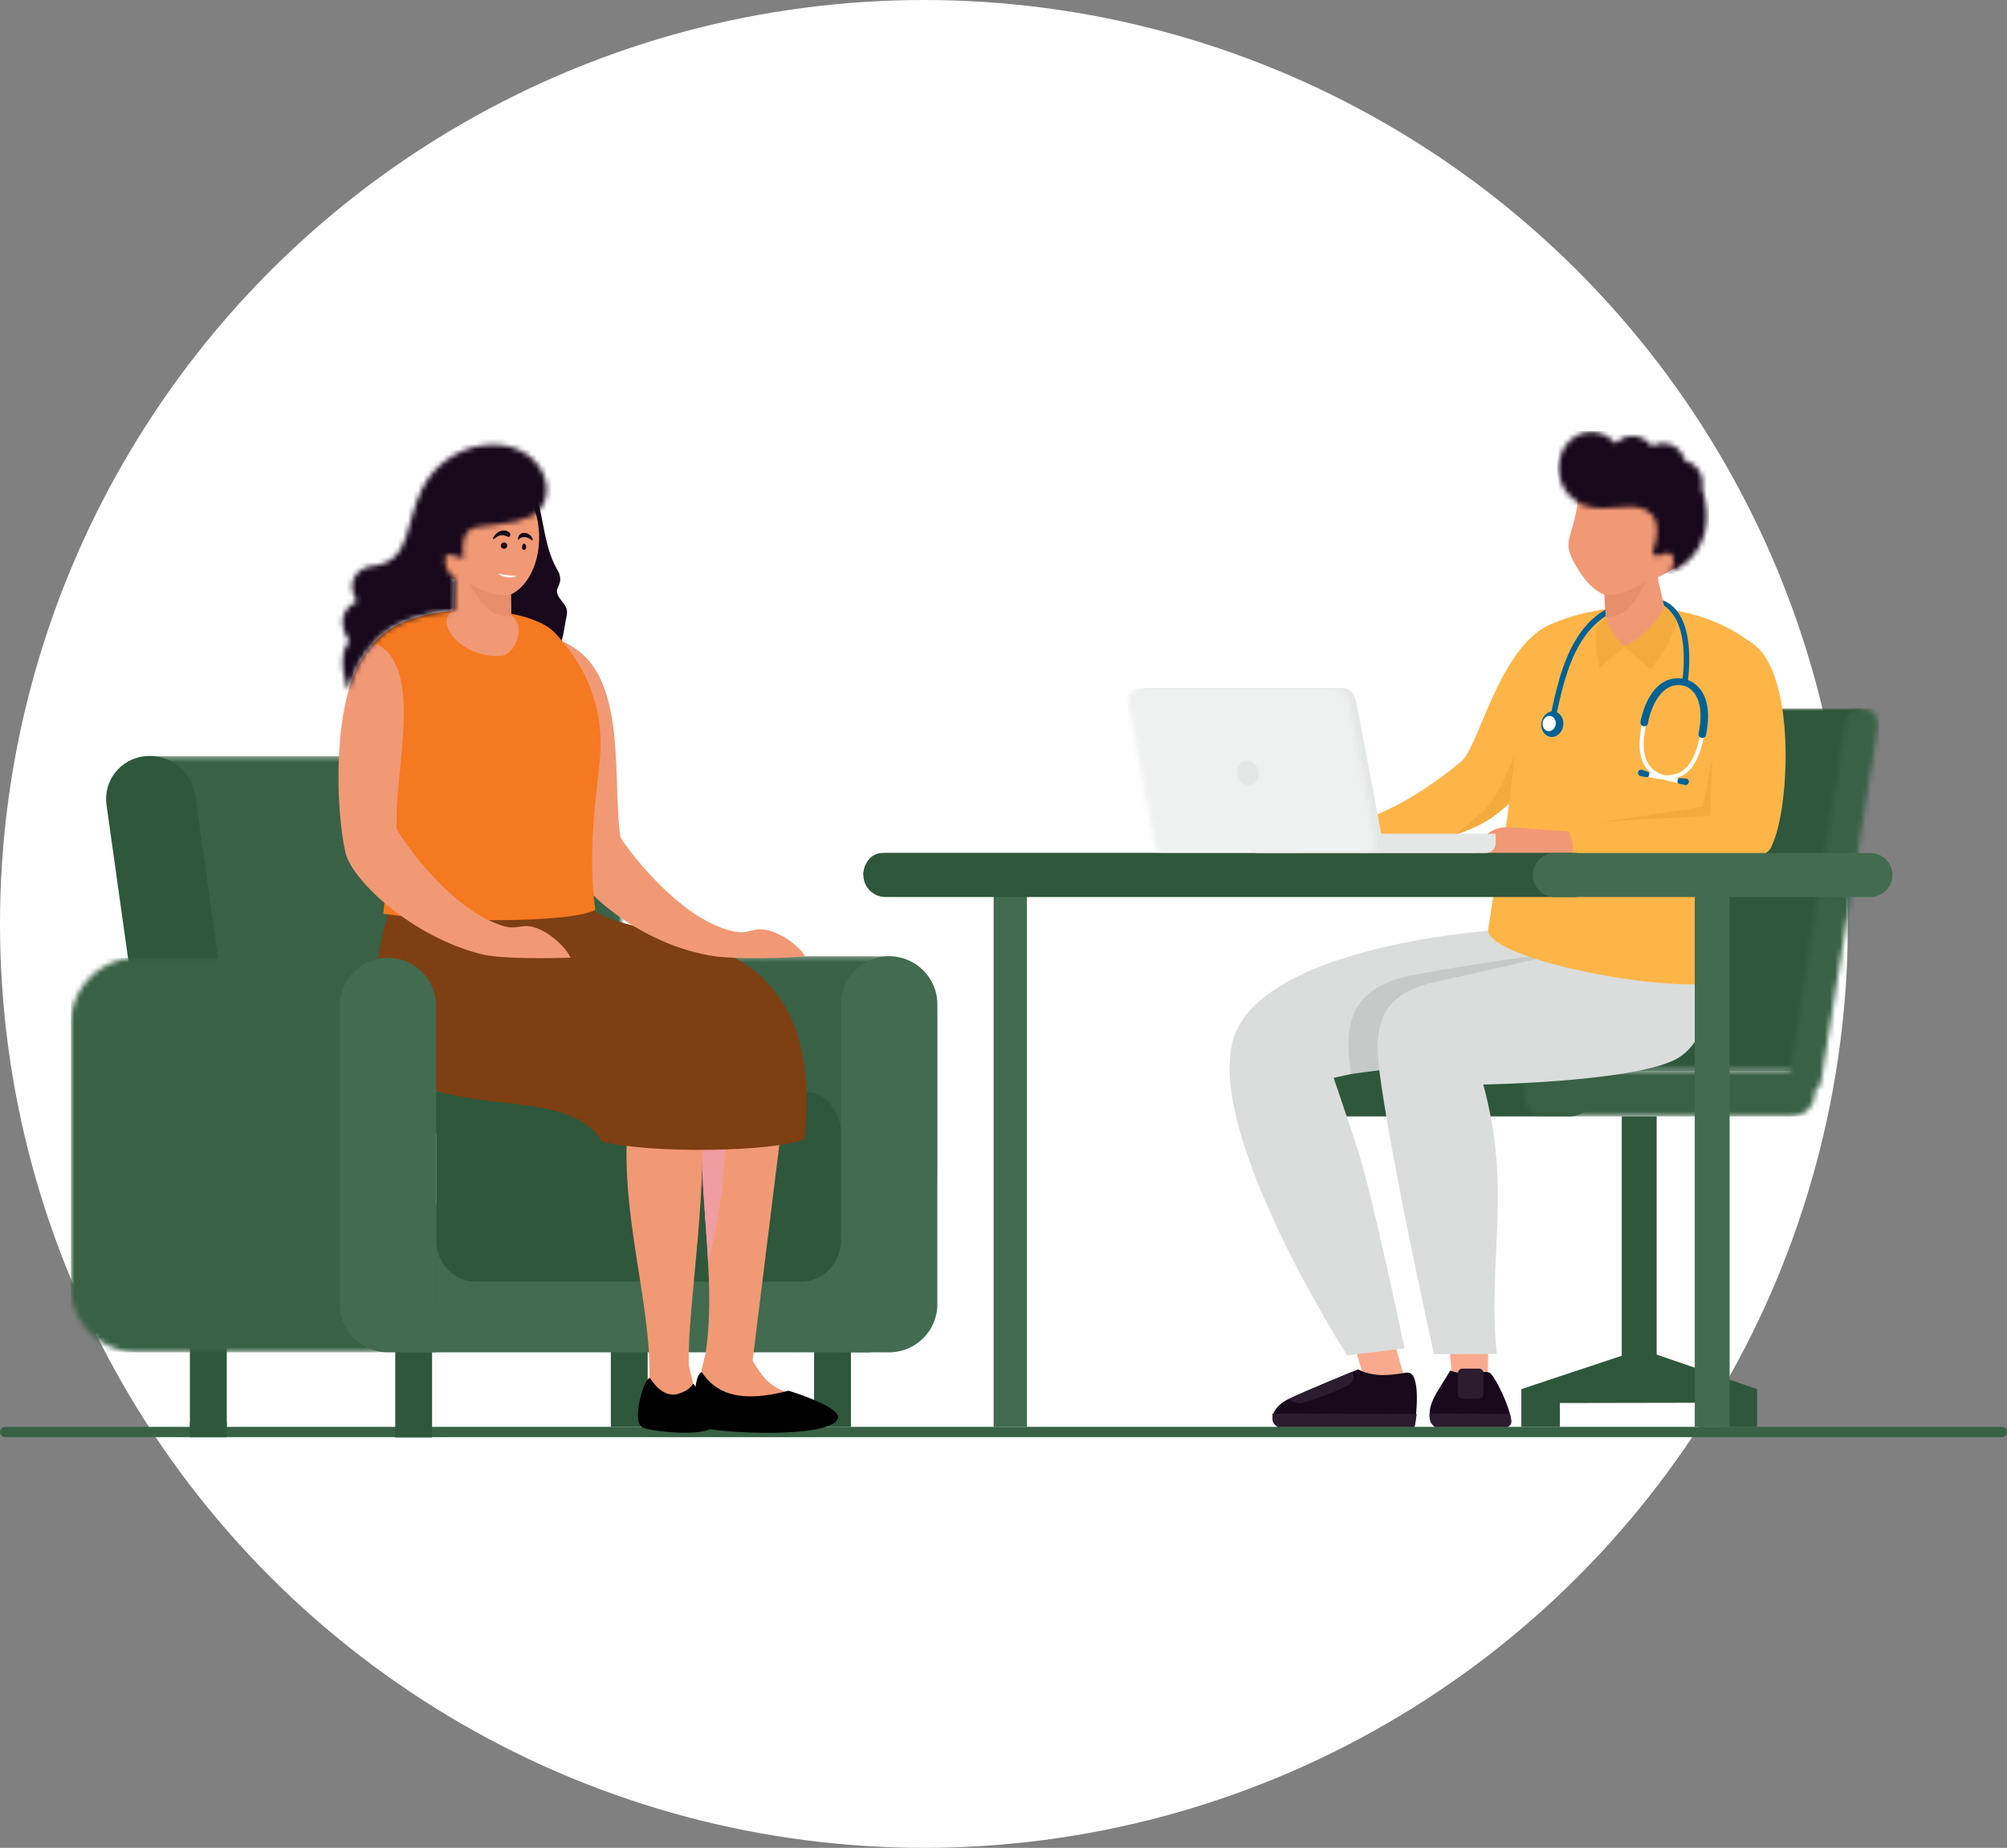 <svg width="391" height="360" viewBox="0 0 391 360" fill="none" xmlns="http://www.w3.org/2000/svg">
<rect x="0" y="0" width="391" height="360" fill="#808080" stroke="none"/>
<circle cx="180" cy="180" r="180" fill="white"/>
<g clip-path="url(#clip0_963_2954)">
<path fill-rule="evenodd" clip-rule="evenodd" d="M389.985 277.988H1.015C0.456 277.988 0 278.441 0 278.993C0 279.546 0.456 279.999 1.015 279.999H389.985C390.544 279.999 391 279.546 391 278.993C391 278.441 390.544 277.988 389.985 277.988Z" fill="#386145"/>
<path fill-rule="evenodd" clip-rule="evenodd" d="M103.724 91.597C103.595 94.635 104.419 95.945 104.952 98.154C106.167 103.204 106.286 107.159 108.823 111.463C109.035 111.824 109.205 112.675 109.124 113.205C108.991 114.067 108.472 114.655 108.501 115.143C108.616 117.063 110.899 117.654 110.406 119.9C109.881 122.288 109.787 125.221 107.985 128.313C107.985 128.313 100.46 121.504 97.491 121.251C94.52 120.998 93.268 111.926 93.225 111.459C93.18 110.991 94.057 92.591 94.057 92.591L103.727 91.595L103.724 91.597Z" fill="#17081B"/>
<path fill-rule="evenodd" clip-rule="evenodd" d="M122.589 244.277C120.615 244.277 119 245.879 119 247.836V277.987H126.128C126.155 277.987 126.178 277.964 126.178 277.936V247.836C126.178 245.877 124.563 244.277 122.589 244.277Z" fill="#2E573B"/>
<path fill-rule="evenodd" clip-rule="evenodd" d="M80.589 254C78.615 254 77 255.602 77 257.561V280.042H84.177V257.561C84.177 255.602 82.562 254 80.588 254" fill="#2E573B"/>
<path fill-rule="evenodd" clip-rule="evenodd" d="M162.189 244.277C160.214 244.277 158.599 245.879 158.599 247.836V277.987H165.776V247.836C165.776 245.877 164.161 244.277 162.187 244.277" fill="#2E573B"/>
<path fill-rule="evenodd" clip-rule="evenodd" d="M40.589 244.277C38.615 244.277 37 245.879 37 247.836V277.987H44.177V247.836C44.177 245.877 42.562 244.277 40.588 244.277" fill="#2E573B"/>
<path fill-rule="evenodd" clip-rule="evenodd" d="M164.161 234.728H82.683C79.736 234.728 77.326 237.12 77.326 240.043V263.461H169.52V240.043C169.52 237.119 167.109 234.728 164.163 234.728" fill="#426B4F"/>
<mask id="mask0_963_2954" style="mask-type:luminance" maskUnits="userSpaceOnUse" x="119" y="186" width="64" height="54">
<path d="M170.274 186.297H131.773C131.673 186.297 131.574 186.297 131.474 186.3L131.393 186.303C131.32 186.304 131.25 186.308 131.179 186.311L131.078 186.315L130.891 186.327L130.766 186.336L130.6 186.352L130.479 186.364L130.273 186.387L130.197 186.396C130.103 186.408 130.011 186.42 129.917 186.435H129.904L129.821 186.451L129.633 186.481L129.518 186.502L129.34 186.536L129.24 186.557L129.059 186.597L128.956 186.62L128.777 186.664L128.671 186.691L128.507 186.735L128.394 186.766C128.307 186.79 128.221 186.818 128.134 186.844L128.038 186.874L127.871 186.929L127.756 186.968L127.596 187.025L127.495 187.061L127.334 187.122L127.22 187.166L127.068 187.229L126.965 187.272L126.787 187.349L126.714 187.381H126.712L126.623 187.422L126.469 187.494L126.348 187.553L126.218 187.617L126.092 187.681L125.983 187.738L125.838 187.815L125.742 187.869L125.602 187.948L125.524 187.993C125.324 188.111 125.129 188.233 124.939 188.359L124.767 188.476L124.713 188.513L124.555 188.625L124.497 188.668L124.34 188.784L124.294 188.819C124.038 189.014 123.789 189.219 123.548 189.433H123.547C123.487 189.487 123.428 189.541 123.368 189.596L123.356 189.608C123.301 189.66 123.246 189.711 123.192 189.763L123.163 189.79C122.808 190.135 122.475 190.499 122.163 190.882L122.16 190.887C120.463 192.984 119.442 195.643 119.442 198.526V227.037C119.442 233.765 124.991 239.271 131.773 239.271H170.274C177.056 239.271 182.606 233.765 182.606 227.037V198.526C182.606 195.738 181.652 193.159 180.053 191.097L180.033 191.071C179.987 191.012 179.939 190.952 179.892 190.893L179.875 190.873C179.615 190.553 179.341 190.247 179.05 189.956L179.043 189.949C178.991 189.896 178.937 189.844 178.883 189.792L178.852 189.762C178.802 189.713 178.75 189.664 178.699 189.615L178.66 189.58C178.61 189.533 178.559 189.487 178.507 189.44L178.467 189.405C178.237 189.201 177.999 189.005 177.753 188.817L177.707 188.782L177.551 188.667L177.494 188.625L177.326 188.507L177.296 188.485C177.234 188.443 177.171 188.4 177.108 188.359C176.921 188.234 176.729 188.114 176.533 188L176.444 187.948L176.31 187.872L176.203 187.812L176.071 187.741L175.953 187.678L175.831 187.616L175.688 187.546L175.584 187.495C175.512 187.46 175.44 187.428 175.368 187.395L175.337 187.381H175.335L175.282 187.357C175.217 187.328 175.151 187.299 175.087 187.272L174.973 187.224L174.829 187.165L174.709 187.119L174.559 187.061L174.451 187.022L174.293 186.967L174.178 186.927L174.02 186.876L173.912 186.842L173.902 186.839C173.82 186.813 173.737 186.79 173.654 186.766L173.524 186.731L173.381 186.693L173.265 186.664L173.096 186.623L172.988 186.598L172.81 186.56L172.706 186.539L172.535 186.507L172.411 186.484L172.239 186.455L172.132 186.439C172.038 186.425 171.944 186.411 171.851 186.399L171.766 186.388C171.7 186.381 171.634 186.373 171.568 186.365L171.444 186.353L171.281 186.338L171.154 186.329L170.968 186.317L170.865 186.312C170.795 186.309 170.724 186.306 170.653 186.304L170.57 186.301C170.472 186.298 170.372 186.298 170.273 186.298L170.274 186.297Z" fill="white"/>
</mask>
<g mask="url(#mask0_963_2954)">
<path d="M182.607 186.297H119.442V239.275H182.607V186.297Z" fill="#386145"/>
</g>
<path fill-rule="evenodd" clip-rule="evenodd" d="M173.22 186.297C168.059 186.297 163.834 190.486 163.834 195.608V263.464H173.22C178.383 263.464 182.606 259.274 182.606 254.153V195.608C182.606 190.488 178.383 186.297 173.22 186.297Z" fill="#426B4F"/>
<mask id="mask1_963_2954" style="mask-type:luminance" maskUnits="userSpaceOnUse" x="28" y="147" width="99" height="73">
<path d="M28.188 147.325L38.102 219.707L123.29 219.747C123.444 219.747 123.596 219.707 123.752 219.707C125.375 219.707 126.46 217.753 126.207 215.987L118.198 158.898C117.724 155.637 116.121 147.325 105.26 147.325H28.188Z" fill="white"/>
</mask>
<g mask="url(#mask1_963_2954)">
<path d="M126.46 147.325H28.188V219.747H126.46V147.325Z" fill="#386145"/>
</g>
<path fill-rule="evenodd" clip-rule="evenodd" d="M156.062 212.785H92.741C88.466 212.785 84.967 216.424 84.967 220.872V241.621C84.967 246.069 88.466 249.707 92.741 249.707H156.062C160.337 249.707 163.836 246.068 163.836 241.621V220.872C163.836 216.424 160.337 212.785 156.062 212.785Z" fill="#2E573B"/>
<path fill-rule="evenodd" clip-rule="evenodd" d="M157.5 212.784H84.556C82.669 212.784 81.125 216.424 81.125 220.874H163.834C163.834 216.425 160.6 212.784 157.499 212.784" fill="#2E573B"/>
<path fill-rule="evenodd" clip-rule="evenodd" d="M28.188 147.325C23.438 147.849 20.093 152.121 20.752 156.817L25.787 192.678C26.447 197.375 30.871 200.789 35.621 200.265C40.371 199.741 43.716 195.47 43.057 190.773L38.022 154.912C37.362 150.216 32.938 146.801 28.188 147.325Z" fill="#2E573B"/>
<mask id="mask2_963_2954" style="mask-type:luminance" maskUnits="userSpaceOnUse" x="13" y="186" width="72" height="78">
<path d="M13.801 250.62C13.801 250.729 13.801 250.84 13.805 250.95C13.808 251.06 13.813 251.169 13.818 251.278C13.824 251.387 13.83 251.495 13.839 251.603C13.847 251.712 13.857 251.82 13.868 251.928C13.879 252.036 13.891 252.143 13.905 252.249C13.919 252.356 13.934 252.462 13.95 252.569C13.966 252.674 13.983 252.781 14.003 252.886C14.022 252.991 14.043 253.096 14.065 253.2C14.086 253.303 14.109 253.408 14.134 253.512C14.158 253.615 14.184 253.717 14.211 253.821C14.237 253.923 14.266 254.025 14.295 254.127C14.324 254.229 14.355 254.33 14.386 254.43C14.418 254.531 14.45 254.63 14.484 254.73C14.518 254.829 14.553 254.928 14.59 255.025C14.627 255.124 14.664 255.222 14.702 255.318C14.74 255.415 14.78 255.511 14.822 255.607C14.863 255.703 14.905 255.799 14.947 255.894C14.991 255.988 15.035 256.082 15.081 256.177C15.127 256.27 15.173 256.363 15.221 256.456C15.268 256.548 15.318 256.64 15.368 256.73C15.419 256.821 15.469 256.911 15.522 257.001C15.574 257.091 15.627 257.179 15.681 257.267C15.735 257.356 15.79 257.444 15.847 257.529C15.904 257.616 15.961 257.703 16.019 257.788C16.077 257.873 16.137 257.959 16.197 258.042C16.257 258.126 16.318 258.21 16.381 258.292C16.444 258.374 16.507 258.457 16.572 258.537C16.636 258.618 16.701 258.699 16.767 258.778C16.833 258.857 16.9 258.936 16.968 259.014C17.035 259.092 17.104 259.168 17.173 259.244C17.242 259.32 17.313 259.396 17.385 259.471C17.457 259.546 17.53 259.619 17.603 259.692C17.677 259.765 17.751 259.836 17.826 259.908C17.901 259.98 17.976 260.05 18.053 260.118C18.13 260.187 18.208 260.255 18.286 260.324C18.365 260.391 18.443 260.458 18.524 260.523C18.604 260.589 18.686 260.654 18.767 260.717C18.848 260.781 18.931 260.843 19.014 260.906C19.097 260.968 19.181 261.027 19.266 261.088C19.35 261.148 19.436 261.207 19.522 261.265C19.608 261.323 19.696 261.379 19.783 261.436C19.871 261.492 19.958 261.547 20.047 261.6C20.136 261.655 20.225 261.707 20.316 261.758C20.406 261.81 20.497 261.86 20.589 261.911C20.681 261.961 20.773 262.008 20.865 262.055C20.959 262.103 21.053 262.15 21.146 262.194C21.24 262.24 21.335 262.284 21.43 262.326C21.526 262.369 21.622 262.412 21.719 262.451C21.816 262.492 21.912 262.532 22.011 262.57C22.109 262.608 22.207 262.646 22.305 262.681C22.405 262.718 22.503 262.753 22.605 262.786C22.704 262.82 22.806 262.852 22.907 262.884C23.008 262.916 23.11 262.945 23.213 262.974C23.315 263.003 23.418 263.03 23.521 263.057C23.624 263.083 23.728 263.109 23.833 263.134C23.937 263.158 24.041 263.181 24.146 263.202C24.25 263.223 24.356 263.243 24.462 263.263C24.568 263.281 24.674 263.3 24.782 263.316C24.889 263.333 24.995 263.348 25.104 263.361C25.211 263.374 25.32 263.386 25.428 263.397C25.537 263.408 25.646 263.418 25.755 263.426C25.864 263.434 25.974 263.441 26.083 263.447C26.194 263.453 26.303 263.456 26.413 263.459C26.524 263.463 26.634 263.464 26.746 263.464H72.022C72.132 263.464 72.244 263.463 72.355 263.459H72.359C72.465 263.456 72.571 263.452 72.677 263.447H72.686H72.696C72.802 263.443 72.907 263.435 73.012 263.428H73.015H73.027C73.124 263.42 73.221 263.411 73.316 263.402L73.356 263.397C73.451 263.388 73.546 263.376 73.64 263.364L73.681 263.359C73.773 263.347 73.864 263.335 73.954 263.321L74.008 263.313C74.099 263.3 74.191 263.284 74.281 263.268L74.306 263.263L74.334 263.258C74.421 263.243 74.509 263.226 74.596 263.208L74.641 263.199C74.728 263.181 74.816 263.163 74.903 263.143L74.955 263.131C75.04 263.111 75.124 263.089 75.209 263.068L75.282 263.05C75.361 263.03 75.439 263.009 75.516 262.986L75.594 262.963C75.669 262.942 75.744 262.919 75.82 262.896L75.922 262.864L76.105 262.805L76.248 262.756L76.371 262.713L76.512 262.661L76.612 262.623L76.652 262.608L76.81 262.546L76.908 262.506L76.95 262.489L77.105 262.424L77.201 262.381L77.243 262.363L77.395 262.294L77.491 262.25L77.522 262.237L77.683 262.159L77.778 262.112L77.783 262.109L77.966 262.016L78.059 261.967L78.072 261.961L78.245 261.868L78.337 261.816L78.35 261.809L78.52 261.711L78.611 261.658C82.405 259.413 84.963 255.298 84.963 250.62V199.448C84.963 199.338 84.963 199.227 84.958 199.117C84.955 199.007 84.951 198.898 84.946 198.79C84.94 198.68 84.934 198.572 84.924 198.464C84.917 198.356 84.906 198.247 84.895 198.139C84.885 198.031 84.872 197.925 84.859 197.818C84.845 197.711 84.829 197.605 84.814 197.498C84.797 197.392 84.78 197.287 84.76 197.181C84.742 197.076 84.722 196.971 84.699 196.868C84.677 196.764 84.654 196.659 84.63 196.557C84.605 196.455 84.579 196.351 84.553 196.248C84.527 196.146 84.498 196.044 84.469 195.942C84.439 195.84 84.409 195.739 84.378 195.639C84.346 195.538 84.314 195.438 84.28 195.339C84.246 195.24 84.211 195.141 84.174 195.042C84.137 194.943 84.1 194.845 84.06 194.749C84.022 194.652 83.982 194.556 83.94 194.46C83.899 194.364 83.858 194.268 83.815 194.174C83.772 194.079 83.727 193.985 83.681 193.89C83.635 193.797 83.589 193.703 83.541 193.612C83.494 193.519 83.445 193.427 83.394 193.338C83.343 193.246 83.293 193.156 83.24 193.066C83.188 192.977 83.135 192.887 83.081 192.8C83.027 192.712 82.972 192.623 82.915 192.538C82.858 192.451 82.801 192.364 82.743 192.279C82.685 192.194 82.625 192.109 82.565 192.025C82.505 191.941 82.444 191.857 82.381 191.775C82.318 191.693 82.255 191.611 82.192 191.53C82.127 191.449 82.063 191.368 81.997 191.289C81.931 191.21 81.863 191.131 81.796 191.053C81.728 190.975 81.659 190.898 81.59 190.822C81.521 190.746 81.451 190.671 81.378 190.596C81.306 190.522 81.234 190.449 81.162 190.375C81.088 190.302 81.014 190.231 80.939 190.161C80.864 190.089 80.789 190.019 80.712 189.951C80.635 189.882 80.559 189.813 80.479 189.746C80.4 189.679 80.322 189.612 80.241 189.547C80.161 189.481 80.08 189.416 79.998 189.352C79.917 189.288 79.834 189.226 79.751 189.165C79.668 189.102 79.584 189.041 79.499 188.982C79.415 188.923 79.329 188.863 79.243 188.805C79.157 188.747 79.07 188.691 78.982 188.635C78.894 188.578 78.807 188.524 78.718 188.47C78.629 188.415 78.54 188.364 78.449 188.312C78.359 188.26 78.268 188.21 78.176 188.16C78.084 188.109 77.992 188.062 77.898 188.013C77.805 187.966 77.711 187.92 77.617 187.875C77.524 187.829 77.428 187.785 77.333 187.742C77.238 187.7 77.141 187.657 77.045 187.616C76.948 187.575 76.851 187.535 76.753 187.497C76.655 187.459 76.556 187.421 76.458 187.384C76.359 187.348 76.26 187.313 76.159 187.279C76.059 187.246 75.958 187.214 75.856 187.182C75.755 187.15 75.654 187.119 75.551 187.09C75.45 187.062 75.345 187.034 75.243 187.007C75.14 186.981 75.035 186.955 74.931 186.931C74.826 186.906 74.722 186.883 74.616 186.862C74.512 186.841 74.406 186.821 74.3 186.801C74.194 186.783 74.088 186.765 73.981 186.748C73.873 186.731 73.767 186.717 73.66 186.704C73.552 186.69 73.443 186.678 73.336 186.667C73.227 186.656 73.118 186.646 73.009 186.638C72.9 186.631 72.791 186.623 72.68 186.617C72.571 186.611 72.461 186.608 72.35 186.605C72.24 186.602 72.129 186.6 72.017 186.6H26.746C26.634 186.6 26.524 186.6 26.413 186.605C26.303 186.608 26.192 186.612 26.083 186.617C25.973 186.623 25.864 186.629 25.755 186.638C25.646 186.646 25.537 186.656 25.428 186.667C25.319 186.678 25.211 186.69 25.104 186.704C24.996 186.717 24.889 186.733 24.782 186.748C24.674 186.765 24.568 186.781 24.462 186.801C24.356 186.819 24.25 186.839 24.146 186.862C24.041 186.883 23.936 186.906 23.833 186.931C23.728 186.955 23.625 186.979 23.521 187.007C23.418 187.033 23.315 187.062 23.213 187.09C23.11 187.119 23.008 187.15 22.907 187.182C22.806 187.214 22.706 187.246 22.605 187.279C22.505 187.313 22.405 187.348 22.305 187.384C22.207 187.421 22.107 187.458 22.011 187.497C21.912 187.535 21.816 187.575 21.719 187.616C21.622 187.657 21.526 187.698 21.43 187.742C21.335 187.785 21.24 187.829 21.146 187.875C21.053 187.92 20.957 187.966 20.865 188.013C20.773 188.061 20.68 188.109 20.589 188.16C20.497 188.21 20.406 188.26 20.316 188.312C20.225 188.364 20.136 188.417 20.047 188.47C19.958 188.525 19.869 188.578 19.783 188.635C19.696 188.691 19.608 188.747 19.522 188.805C19.436 188.863 19.35 188.923 19.266 188.982C19.181 189.041 19.097 189.102 19.014 189.165C18.931 189.227 18.848 189.29 18.767 189.352C18.686 189.416 18.604 189.48 18.524 189.545C18.445 189.611 18.365 189.678 18.286 189.745C18.208 189.812 18.13 189.88 18.053 189.949C17.976 190.018 17.901 190.088 17.826 190.159C17.751 190.231 17.677 190.302 17.603 190.374C17.53 190.447 17.457 190.52 17.385 190.595C17.313 190.669 17.242 190.744 17.173 190.82C17.104 190.896 17.035 190.974 16.968 191.052C16.9 191.129 16.833 191.208 16.767 191.288C16.701 191.367 16.636 191.448 16.572 191.528C16.507 191.609 16.444 191.691 16.381 191.773C16.318 191.856 16.257 191.939 16.197 192.023C16.137 192.107 16.077 192.192 16.019 192.278C15.961 192.363 15.904 192.448 15.847 192.536C15.79 192.623 15.735 192.712 15.681 192.798C15.627 192.887 15.574 192.975 15.522 193.065C15.469 193.155 15.419 193.245 15.368 193.336C15.318 193.427 15.27 193.519 15.221 193.612C15.173 193.705 15.126 193.797 15.081 193.89C15.035 193.983 14.991 194.078 14.947 194.174C14.905 194.268 14.861 194.364 14.822 194.46C14.78 194.556 14.74 194.652 14.702 194.749C14.664 194.847 14.625 194.944 14.59 195.042C14.553 195.139 14.518 195.238 14.484 195.339C14.45 195.438 14.418 195.538 14.386 195.639C14.353 195.739 14.324 195.84 14.295 195.942C14.266 196.044 14.238 196.146 14.211 196.248C14.184 196.35 14.158 196.453 14.134 196.557C14.109 196.661 14.086 196.764 14.065 196.868C14.043 196.971 14.023 197.076 14.003 197.181C13.985 197.287 13.966 197.393 13.95 197.498C13.933 197.605 13.919 197.711 13.905 197.818C13.891 197.925 13.879 198.033 13.868 198.139C13.857 198.247 13.847 198.356 13.839 198.464C13.832 198.572 13.824 198.68 13.818 198.79C13.812 198.899 13.808 199.007 13.805 199.117C13.802 199.227 13.801 199.336 13.801 199.448V250.62Z" fill="white"/>
</mask>
<g mask="url(#mask2_963_2954)">
<path d="M84.967 186.603H13.801V263.462H84.967V186.603Z" fill="#386145"/>
</g>
<path d="M44.177 277H37V281.646H44.177V277Z" fill="#2E573B"/>
<path d="M129.517 186.504C136.597 193.584 147.412 188.857 154.28 203.269L146.616 265.107C146.762 265.34 146.907 265.57 147.049 265.796C147.16 265.974 147.27 266.146 147.382 266.316C147.648 266.729 147.914 267.121 148.179 267.488C148.299 267.655 148.42 267.818 148.544 267.975C150.537 270.54 153.316 271.342 155.583 272.085C157.341 272.661 158.702 272.984 159.726 275.457C159.759 275.535 159.782 275.611 159.798 275.689C159.987 276.558 159.255 277.408 158.314 277.311L137.14 274.961C136.095 274.853 135.327 273.992 135.298 272.995C135.295 272.853 135.304 272.71 135.332 272.567L137.492 263.487C137.492 263.487 137.492 263.473 137.501 263.45C140.18 244.901 133.629 224.922 138.68 204.226C138.68 204.226 109.19 183.58 109.35 182.631C109.508 181.686 129.517 186.504 129.517 186.504Z" fill="#F19975"/>
<path d="M137.958 245.923C137.315 233.832 135.576 221.27 137.811 208.408C137.868 208.951 140.801 208.777 140.798 209.357C142.24 222.38 140.837 234.728 137.958 245.923Z" fill="#F09DA1"/>
<path fill-rule="evenodd" clip-rule="evenodd" d="M153.626 270.935C153.626 270.935 163.765 274.006 163.251 276.24C162.213 280.751 135.114 279.082 134.992 277.438C134.916 276.389 135.143 270.914 135.826 268.602C136.07 267.778 136.574 267.09 136.861 267.516C137.366 268.269 137.935 268.927 138.568 269.489C141.787 272.353 146.676 272.778 153.626 270.935Z" fill="black"/>
<path d="M130.336 190.825C130.293 198.802 136.353 202.868 136.311 210.845C138.496 230.566 133.74 255.016 134.205 266.017C134.234 266.696 136.007 272.826 135.944 273.494C134.099 275.943 128.266 279.819 126.488 269.655C127.239 252.168 118.872 232.679 123.407 211.011L115.958 191.103L130.338 190.825H130.336Z" fill="#F19975"/>
<path fill-rule="evenodd" clip-rule="evenodd" d="M113.485 173.9C115.625 187.039 161.877 172.202 156.748 221.927C151.021 224.381 127.131 224.877 117.25 222.384C107.322 205.513 59.355 230.133 76.552 174.764C80.542 165.513 112.012 167.981 113.485 173.902" fill="#7E3F12"/>
<path fill-rule="evenodd" clip-rule="evenodd" d="M108.786 125.183C101.608 133.67 108.446 160.159 111.459 168.829C113.301 173.946 125.344 184.239 139.179 186.297C143.391 186.923 154.192 186.678 156.811 186.297C156.133 184.815 152.434 181.628 148.921 181.095C146.541 180.734 145.912 182.084 142.894 181.445C131.749 179.083 120.971 163.591 120.854 163.071C119.3 152.453 122.151 133.037 112.081 126.379C111.373 125.911 109.403 124.455 108.786 125.185" fill="#F19975"/>
<path fill-rule="evenodd" clip-rule="evenodd" d="M72.544 125.693C68.477 142.158 78.363 144.8 74.673 178.04C86.876 179.721 111.341 179.885 115.974 177.245C114.294 165.014 116.427 153.901 116.913 147.225C117.646 137.179 113.68 129.175 108.042 123.223C102.652 117.533 79.211 116.46 72.544 125.695" fill="#F47920"/>
<path fill-rule="evenodd" clip-rule="evenodd" d="M99.534 115.825L99.582 119.889L100.174 120.397C102.491 122.893 99.929 127.97 97.271 127.795C90.548 128.078 85.426 122.574 87.468 119.62L88.352 118.656L88.587 112.907C88.24 112.885 85.727 111.445 84.977 111.21C84.228 110.976 83.135 109.532 83.072 108.015C83.009 106.498 85.367 107.005 85.367 107.005C82.533 103.102 79.315 99.907 83.541 96.439C87.766 92.97 97.43 90.996 97.43 90.996L103.251 89.039C102.497 91.022 102.724 95.282 104.186 99.433C106.263 105.335 104.517 113.361 99.536 115.826" fill="#F19975"/>
<path fill-rule="evenodd" clip-rule="evenodd" d="M91.317 113.723C91.317 113.723 94.562 119.335 97.258 119.859C99.952 120.385 98.576 120.001 99.582 119.888L99.534 115.823C97.674 116.107 95.855 115.948 91.317 113.722" fill="#E78F6B"/>
<path fill-rule="evenodd" clip-rule="evenodd" d="M72.545 125.693C64.526 133.404 65.23 157.29 67.33 166.222C68.632 171.499 80.127 182.412 93.676 185.871C97.801 186.923 108.475 186.684 111.118 186.571C110.596 185.028 107.248 181.48 103.809 180.591C101.479 179.987 100.713 181.268 97.778 180.324C86.937 176.838 77.333 161.982 77.272 161.452C76.827 150.732 81.615 134.31 75.698 127.218C75.156 126.569 73.234 125.031 72.545 125.695" fill="#F19975"/>
<path fill-rule="evenodd" clip-rule="evenodd" d="M139.168 277.315C139.171 280.26 126.889 278.925 125.231 278.133C122.767 276.956 125.757 267.588 126.717 268.566C126.717 268.566 128.982 272.582 132.229 271.52C135.476 270.459 134.741 268.898 135.367 269.968C136.537 271.974 139.163 274.6 139.17 277.315" fill="black"/>
<path fill-rule="evenodd" clip-rule="evenodd" d="M75.582 186.603C70.419 186.603 66.196 190.793 66.196 195.914V254.151C66.196 259.273 70.419 263.462 75.582 263.462H84.726C84.858 263.462 84.967 263.356 84.967 263.223V195.914C84.967 190.793 80.744 186.603 75.582 186.603Z" fill="#426B4F"/>
<mask id="mask3_963_2954" style="mask-type:luminance" maskUnits="userSpaceOnUse" x="66" y="86" width="41" height="49">
<path d="M93.756 86.81C89.496 87.45 84.924 90.16 82.428 94.862C78.723 101.838 80.373 109.541 72.359 110.3C70.192 110.505 66.979 112.962 69.536 117.163C68.018 117.809 64.992 120.281 68.089 125.023C65.385 127.356 67.608 134.718 67.963 134.336C68.996 130.737 70.481 127.679 72.545 125.693C75.551 121.53 81.968 119.462 88.603 118.968C88.58 116.824 88.785 113.798 88.686 112.68C88.686 112.68 86.825 111.669 86.745 109.358C86.613 107.537 87.577 107.855 90.282 108.838C89.851 105.294 90.614 104.095 91.212 103.472C91.874 102.784 92.973 102.498 97.126 102.146C99.394 101.954 101.815 101.34 103.208 100.701C110.033 97.569 105.963 84.978 93.756 86.808" fill="white"/>
</mask>
<g mask="url(#mask3_963_2954)">
<path d="M110.031 84.979H64.992V134.72H110.031V84.979Z" fill="#17081B"/>
</g>
<path fill-rule="evenodd" clip-rule="evenodd" d="M296.386 270.634L319.734 262.87L342.311 270.634V277.988L335.845 277.973L335.834 273.281L303.891 273.34V277.988H296.386V270.634Z" fill="#2E573B"/>
<path fill-rule="evenodd" clip-rule="evenodd" d="M305.855 208.437H259.152C256.64 208.437 254.586 210.475 254.586 212.966C254.586 215.458 256.64 217.497 259.152 217.497H305.855C308.366 217.497 310.42 215.46 310.42 212.968C310.42 210.476 308.366 208.437 305.855 208.437Z" fill="#2E573B"/>
<mask id="mask4_963_2954" style="mask-type:luminance" maskUnits="userSpaceOnUse" x="306" y="138" width="57" height="71">
<path d="M319.967 138.023H362.669L351.93 208.605L309.227 208.643C309.061 208.643 308.896 208.631 308.727 208.605C306.967 208.605 305.793 206.7 306.068 204.977L316.31 140.661C316.585 138.938 318.209 138.023 319.967 138.023Z" fill="white"/>
</mask>
<g mask="url(#mask4_963_2954)">
<path d="M362.671 138.023H305.793V208.644H362.671V138.023Z" fill="#2E573B"/>
</g>
<mask id="mask5_963_2954" style="mask-type:luminance" maskUnits="userSpaceOnUse" x="296" y="138" width="70" height="80">
<path d="M359.513 140.661L348.663 208.437H301.281C298.77 208.437 296.714 210.477 296.714 212.968C296.714 215.46 298.768 217.499 301.281 217.499H349.019C351.53 217.499 353.584 215.461 353.584 212.968C353.584 212.851 353.58 212.734 353.571 212.618C354.195 212.175 354.641 211.532 354.774 210.701L365.829 141.652C366.105 139.93 364.929 138.025 363.17 138.025C361.411 138.025 359.788 138.94 359.513 140.662" fill="white"/>
</mask>
<g mask="url(#mask5_963_2954)">
<path d="M366.106 138.023H296.716V217.497H366.106V138.023Z" fill="#386145"/>
</g>
<path fill-rule="evenodd" clip-rule="evenodd" d="M266.383 270.701L263.89 262.236L271.304 260.269L273.754 268.965L266.383 270.701Z" fill="#F8A98E"/>
<path fill-rule="evenodd" clip-rule="evenodd" d="M310.63 184.258L293.552 181.044C293.552 181.044 250.317 183.269 241.238 200.066C232.161 216.861 262.444 264.053 262.444 264.053L273.629 262.698C273.629 262.698 267.395 232.817 264.475 223.874C261.556 214.931 259.789 209.997 259.827 209.989L263.193 209.246L308.536 193.391L310.632 184.258H310.63Z" fill="#DADDDC"/>
<path fill-rule="evenodd" clip-rule="evenodd" d="M310.63 184.258L304.209 185.732C299.275 185.822 278.394 189.293 274.811 190.059C262.672 192.652 261.827 199.778 263.192 209.246L272.716 207.964L308.535 193.391L310.63 184.258Z" fill="#C6C9C8"/>
<path fill-rule="evenodd" clip-rule="evenodd" d="M282.904 268.322L282.172 260.653L289.931 260.837L289.855 269.62L282.904 268.322Z" fill="#F8A98E"/>
<path fill-rule="evenodd" clip-rule="evenodd" d="M282.522 267.023C280.33 270.931 276.758 274.668 279.547 277.988H293.749C293.772 277.924 293.796 277.856 293.818 277.783C293.956 277.327 294.617 277.139 294.174 275.474C293.351 272.384 290.932 267.634 290.101 267.389C288.452 266.904 286.113 268.269 282.524 267.023" fill="#17081B"/>
<path fill-rule="evenodd" clip-rule="evenodd" d="M278.488 275.404V275.41C278.456 276.449 278.563 277.365 279.547 277.988H293.749C294.481 277.566 294.674 277.275 294.174 275.474L278.488 275.404Z" fill="#2B1C2F"/>
<path fill-rule="evenodd" clip-rule="evenodd" d="M288.161 266.641H284.872C284.42 266.641 284.051 267.008 284.051 267.457V271.653C284.051 272.102 284.421 272.469 284.872 272.469H288.161C288.614 272.469 288.982 272.102 288.982 271.653V267.457C288.982 267.008 288.612 266.641 288.161 266.641Z" fill="#2B1C2F"/>
<path fill-rule="evenodd" clip-rule="evenodd" d="M333.352 185.635C333.352 185.635 335.135 202.271 326.121 206.554C317.105 210.836 288.976 211.29 288.976 211.29C294.647 232.41 289.733 244.916 291.595 263.769L279.374 263.831C279.374 263.831 271.858 230.229 269.076 211.183C267.673 201.574 267.378 193.935 279.647 191.312C283.773 190.43 310.629 184.258 310.629 184.258L333.352 185.635Z" fill="#DADDDC"/>
<path fill-rule="evenodd" clip-rule="evenodd" d="M342.777 126.622C346.784 142.841 332.9 159.23 334.064 191.514C322.042 193.171 290.46 186.734 289.905 181.323C291.369 170.659 293.372 162.752 293.986 156.507C292.976 157.509 291.808 158.477 290.45 159.39C278.795 167.225 247.158 168.197 247.971 164.085C248.063 163.62 251.275 161.799 252.965 161.67C254.383 161.56 258.112 161.931 259.514 161.567C266.129 159.857 273.906 157.264 284.684 148.351C288.056 145.563 291.876 126.802 301.463 121.912C313.954 116.148 332.191 116.869 342.776 126.622" fill="#FEB547"/>
<path fill-rule="evenodd" clip-rule="evenodd" d="M293.988 156.507C292.978 157.509 291.81 158.477 290.451 159.39C288.512 160.693 286.019 161.805 283.215 162.737C284.372 162.027 286.084 160.623 289.059 157.882C292.034 155.141 295.159 147.002 295.159 147.002L293.988 156.505V156.507Z" fill="#F4AB3D"/>
<path fill-rule="evenodd" clip-rule="evenodd" d="M305.739 161.14L331.731 157.183L333.617 147.295L336.973 144.135C336.973 144.135 341.066 153.519 340.989 154.095C340.912 154.669 336.945 162.818 337.166 162.867C337.387 162.915 321.643 165.28 320.369 165.357C319.095 165.433 305.739 161.138 305.739 161.138" fill="#F4AB3D"/>
<path fill-rule="evenodd" clip-rule="evenodd" d="M340.818 124.985C350.058 130.026 348.729 157.474 345.218 164.639C343.898 169.994 321.88 168.794 305.624 168.154C303.719 166.188 302.304 163.785 304.852 161.193C315.233 159.301 333.106 159.303 333.166 158.781C333.603 148.221 333.88 133.448 335.82 126.711C336.05 125.913 339.991 124.533 340.818 124.985Z" fill="#FEB547"/>
<path fill-rule="evenodd" clip-rule="evenodd" d="M305.624 168.153C296.972 167.812 289.601 167.253 287.132 167.148C287.646 165.628 288.551 162.233 291.94 161.357C293.919 160.846 297.781 161.533 305.624 161.983C307.169 165.445 306.206 166.188 305.624 168.153Z" fill="#F19975"/>
<path d="M200.066 174.072H193.6V277.988H200.066V174.072Z" fill="#426B4F"/>
<path d="M194.825 174.072H193.6V277.988H194.825V174.072Z" fill="#426B4F"/>
<path fill-rule="evenodd" clip-rule="evenodd" d="M172.521 166.187H307.23V174.765H172.521C170.144 174.765 168.199 172.836 168.199 170.477C168.199 168.118 170.144 166.188 172.521 166.188" fill="#2E573B"/>
<path fill-rule="evenodd" clip-rule="evenodd" d="M171.821 166.187H306.208V170.475H168.199C168.199 168.116 169.829 166.187 171.821 166.187Z" fill="#2E573B"/>
<path fill-rule="evenodd" clip-rule="evenodd" d="M302.938 166.187H364.356C366.734 166.187 368.679 168.116 368.679 170.475C368.679 172.834 366.734 174.764 364.356 174.764H336.958V277.987H330.172V174.764H302.936C300.558 174.764 298.613 172.834 298.613 170.475C298.613 168.116 300.558 166.187 302.936 166.187" fill="#426B4F"/>
<path fill-rule="evenodd" clip-rule="evenodd" d="M264.566 266.789C264.566 266.789 254.337 270.957 250.928 272.614C248.28 273.901 246.78 276.608 248.955 277.988H275.448C275.471 277.926 275.494 277.857 275.517 277.783C275.91 276.484 276.94 267.206 274.185 267.411C272.475 267.539 268.394 268.744 264.567 266.789" fill="#17081B"/>
<path fill-rule="evenodd" clip-rule="evenodd" d="M247.899 275.41V275.416L247.922 276.464C247.962 277.288 248.255 277.544 248.96 277.99H275.574C275.597 277.927 275.62 277.857 275.643 277.784C275.72 277.531 275.909 276.211 276.001 275.48L247.899 275.41Z" fill="#2B1C2F"/>
<path fill-rule="evenodd" clip-rule="evenodd" d="M263.438 267.262C259.753 268.782 253.577 271.356 251.041 272.557C252.368 273.572 253.633 273.371 253.633 273.371C253.633 273.371 260.826 271.144 262.873 269.705C264.081 268.854 263.838 267.9 263.438 267.262Z" fill="#2B1C2F"/>
<path d="M322.745 217.497H315.949V268.657H322.745V217.497Z" fill="#2E573B"/>
<path fill-rule="evenodd" clip-rule="evenodd" d="M243.016 162.423H291.383V164.306C291.383 165.341 290.529 166.187 289.487 166.187H244.913C243.871 166.187 243.017 165.34 243.017 164.306V162.423H243.016Z" fill="#E4E7E6"/>
<path fill-rule="evenodd" clip-rule="evenodd" d="M223.412 134.048H261.499C263.002 134.048 263.949 135.309 264.23 136.789L269.161 162.761H225.991L221.059 136.409C220.821 135.132 222.117 134.048 223.411 134.048" fill="#E4E7E6"/>
<mask id="mask6_963_2954" style="mask-type:luminance" maskUnits="userSpaceOnUse" x="219" y="134" width="50" height="33">
<path d="M222.107 134.048H260.194C261.695 134.048 262.644 135.309 262.925 136.789L267.793 162.423H267.857L268.17 164.306C268.339 165.326 267.315 166.188 266.273 166.188H226.817C225.775 166.188 225.075 165.331 224.921 164.306L224.688 162.761L219.757 136.41C219.519 135.134 220.815 134.05 222.109 134.05" fill="white"/>
</mask>
<g mask="url(#mask6_963_2954)">
<path d="M268.339 134.048H219.518V166.187H268.339V134.048Z" fill="#EEF1F0"/>
</g>
<path fill-rule="evenodd" clip-rule="evenodd" d="M242.557 148.231C243.674 147.966 244.835 148.809 245.15 150.112C245.464 151.416 244.813 152.689 243.696 152.954C242.578 153.219 241.418 152.377 241.103 151.073C240.788 149.77 241.439 148.498 242.557 148.231Z" fill="#E4E7E6"/>
<path d="M327.732 132.639C327.816 132.161 328.167 129.581 327.979 126.657C327.851 124.693 327.48 122.581 326.616 120.884C325.787 119.254 324.491 118.003 322.497 117.654C321.964 117.561 321.379 117.529 320.739 117.57C307.887 118.391 305.099 129.941 302.941 140.571L302.755 141.482L301.707 141.271L301.891 140.361C304.118 129.386 307 117.38 320.668 116.507C321.396 116.46 322.065 116.496 322.679 116.605C325.063 117.022 326.599 118.494 327.572 120.407C328.511 122.253 328.912 124.504 329.047 126.587C329.244 129.623 328.875 132.321 328.786 132.821L327.728 132.638L327.732 132.639Z" fill="#006294"/>
<path d="M320.598 151.23C324.007 152.16 326.474 152.068 328.309 150.761C330.125 149.469 331.265 147.013 332.044 143.207L331.256 143.05C330.521 146.651 329.475 148.95 327.841 150.114C326.226 151.263 323.975 151.323 320.81 150.459L320.598 151.231V151.23Z" fill="white"/>
<path d="M327.345 152.578C323.837 152.127 321.6 151.094 320.417 149.186C319.245 147.298 319.152 144.594 319.919 140.787L320.707 140.944C319.981 144.547 320.048 147.068 321.103 148.769C322.144 150.449 324.196 151.368 327.451 151.786L327.345 152.578Z" fill="white"/>
<path d="M327.297 132.172C323.02 131.838 320.724 136.026 319.795 139.698C319.643 140.298 319.54 140.661 319.621 140.95C319.861 141.809 320.948 141.533 321.038 140.987C321.588 137.686 323.774 132.709 327.89 133.565C327.913 133.57 327.919 133.571 327.94 133.574C328.031 133.591 329.101 133.797 330.008 134.928C330.931 136.078 331.835 138.408 330.908 142.977C330.846 143.28 331.038 143.582 331.35 143.711L331.365 143.717L331.382 143.723L331.397 143.729L331.413 143.735H331.416H331.417C331.434 143.742 331.451 143.746 331.47 143.751H331.471L331.482 143.754C331.482 143.754 331.482 143.754 331.483 143.754C331.483 143.754 331.483 143.754 331.485 143.754H331.486C331.89 143.834 332.275 143.615 332.346 143.263C333.172 139.197 332.765 136.131 331.139 134.153C330.119 132.91 328.812 132.286 327.274 132.166" fill="#006294"/>
<path d="M329.013 152.39C329.064 152.042 328.82 151.719 328.468 151.668L327.265 151.6C326.883 151.639 326.866 151.833 326.82 152.077C326.781 152.342 326.754 152.535 327.141 152.683L328.287 152.929C328.639 152.98 328.964 152.737 329.013 152.389" fill="#006294"/>
<path d="M319.132 150.418C319.221 150.078 319.572 149.873 319.915 149.963L321.051 150.362C321.388 150.545 321.329 150.729 321.276 150.972C321.209 151.231 321.16 151.42 320.745 151.408L319.592 151.195C319.248 151.106 319.043 150.759 319.133 150.418" fill="#006294"/>
<path d="M300.302 140.766C300.093 142.129 300.873 143.378 302.044 143.554C303.216 143.731 304.336 142.772 304.545 141.409C304.754 140.046 303.974 138.797 302.803 138.62C301.631 138.443 300.511 139.404 300.302 140.766Z" fill="#006294"/>
<path d="M300.538 140.764C300.413 141.579 300.879 142.325 301.579 142.432C302.279 142.538 302.949 141.963 303.074 141.148C303.2 140.333 302.734 139.587 302.032 139.482C301.332 139.375 300.663 139.951 300.537 140.764" fill="white"/>
<path fill-rule="evenodd" clip-rule="evenodd" d="M307.076 110.313C308.656 113.009 310.299 114.947 312.563 115.858L312.845 120.171C311.63 122.982 311.869 125.543 315.698 125.967C326.123 125.844 324.406 118.746 324.294 118.415L322.917 112.474C323.261 112.433 326.064 110.756 326.797 110.484C327.529 110.21 328.539 108.716 328.519 107.203C328.499 105.691 326.181 106.322 326.181 106.322C328.788 102.286 331.815 98.934 327.421 95.71C323.029 92.486 313.308 91.039 313.308 91.039L307.41 89.403C308.266 91.336 307.692 97.991 306.462 102.201C305.362 105.976 304.956 106.69 307.078 110.309" fill="#F19975"/>
<path fill-rule="evenodd" clip-rule="evenodd" d="M316.401 125.951C317.847 127.25 320.054 129.048 321.502 130.347C324.191 127.168 325.549 124.833 326.675 121.013C326.45 120.56 326.198 120.127 325.919 119.726C325.453 119.059 324.908 118.479 324.267 118.033C323.109 120.716 320.862 123.68 316.401 125.952" fill="#F4AB3D"/>
<path fill-rule="evenodd" clip-rule="evenodd" d="M316.401 125.951C315.14 127.394 312.964 128.666 311.705 130.108C310.902 127.576 310.729 125.258 311.092 122.21C311.608 121.667 312.27 120.916 312.847 120.173C313.386 122.317 314.899 124.466 316.402 125.951" fill="#F4AB3D"/>
<path fill-rule="evenodd" clip-rule="evenodd" d="M320.624 113.327C318.929 116.667 317.03 120.41 312.844 120.173L312.561 115.86C314.428 116.043 316.229 115.787 320.622 113.329" fill="#E78F6B"/>
<mask id="mask7_963_2954" style="mask-type:luminance" maskUnits="userSpaceOnUse" x="303" y="84" width="30" height="28">
<path d="M308.239 98.319C313.257 100.379 318.565 97.027 321.64 100.078C323.163 101.588 323.215 103.941 321.955 107.682C321.734 108.338 323.407 108.236 323.433 108.222C324.234 107.773 324.908 107.545 325.409 107.881C326.519 108.632 326.138 110.431 325.352 111.063C325.002 111.344 324.33 111.778 324.33 111.778C330.71 110.038 332.934 104.019 332.46 99.357C332.298 97.776 332.005 96.383 331.6 95.157C331.698 94.715 331.732 94.251 331.694 93.776C331.528 91.749 330.085 90.142 328.26 89.748C327.755 87.657 325.857 86.184 323.729 86.356C323.089 86.408 322.494 86.604 321.969 86.91L321.751 86.872C320.863 85.61 319.331 84.835 317.66 84.97C316.488 85.065 315.457 85.59 314.714 86.373C313.403 84.876 311.534 84.005 309.536 84.165C305.98 84.451 303.36 87.899 303.685 91.866C303.89 94.348 305.197 96.445 307.02 97.597C307.391 97.871 307.796 98.115 308.239 98.322" fill="white"/>
</mask>
<g mask="url(#mask7_963_2954)">
<path d="M332.934 84H303.36V111.778H332.934V84Z" fill="#17081B"/>
</g>
<path d="M99.289 103.788C99.502 103.993 99.487 104.258 99.244 104.584C99.208 104.634 99.165 104.647 99.115 104.627C97.887 104.125 97.379 104.045 96.229 105.018C96.131 105.1 96.005 105.004 96.049 104.881C96.521 103.56 98.289 102.824 99.289 103.786L99.289 103.788Z" fill="#17081B"/>
<path d="M103.611 105.238C102.794 104.602 101.69 104.297 100.948 105.194C100.907 105.246 100.886 105.237 100.887 105.171C100.93 103.173 103.423 103.595 103.798 105.104C103.826 105.218 103.702 105.309 103.611 105.239L103.611 105.238Z" fill="#17081B"/>
<path d="M101.897 107.095C101.725 106.995 101.642 106.71 101.708 106.447C101.852 105.879 102.075 105.764 102.373 106.1C102.556 106.309 102.563 106.717 102.389 106.965C102.25 107.162 102.085 107.205 101.897 107.095Z" fill="#17081B"/>
<path d="M98.811 106.334C98.79 106.677 98.497 106.936 98.156 106.915C97.814 106.894 97.555 106.601 97.576 106.259C97.597 105.917 97.889 105.657 98.231 105.678C98.572 105.699 98.831 105.992 98.811 106.334Z" fill="#17081B"/>
<path d="M99.989 112.459C98.874 112.618 97.773 112.32 97.092 111.798C97.035 111.755 97.058 111.744 97.159 111.765C98.243 111.992 99.334 112.131 100.432 112.183C100.518 112.187 100.548 112.205 100.524 112.237C100.444 112.346 100.264 112.419 99.988 112.459L99.989 112.459Z" fill="#FDFDFD"/>
</g>
<defs>
<clipPath id="clip0_963_2954">
<rect width="391" height="196" fill="white" transform="translate(0 84)"/>
</clipPath>
</defs>
</svg>
